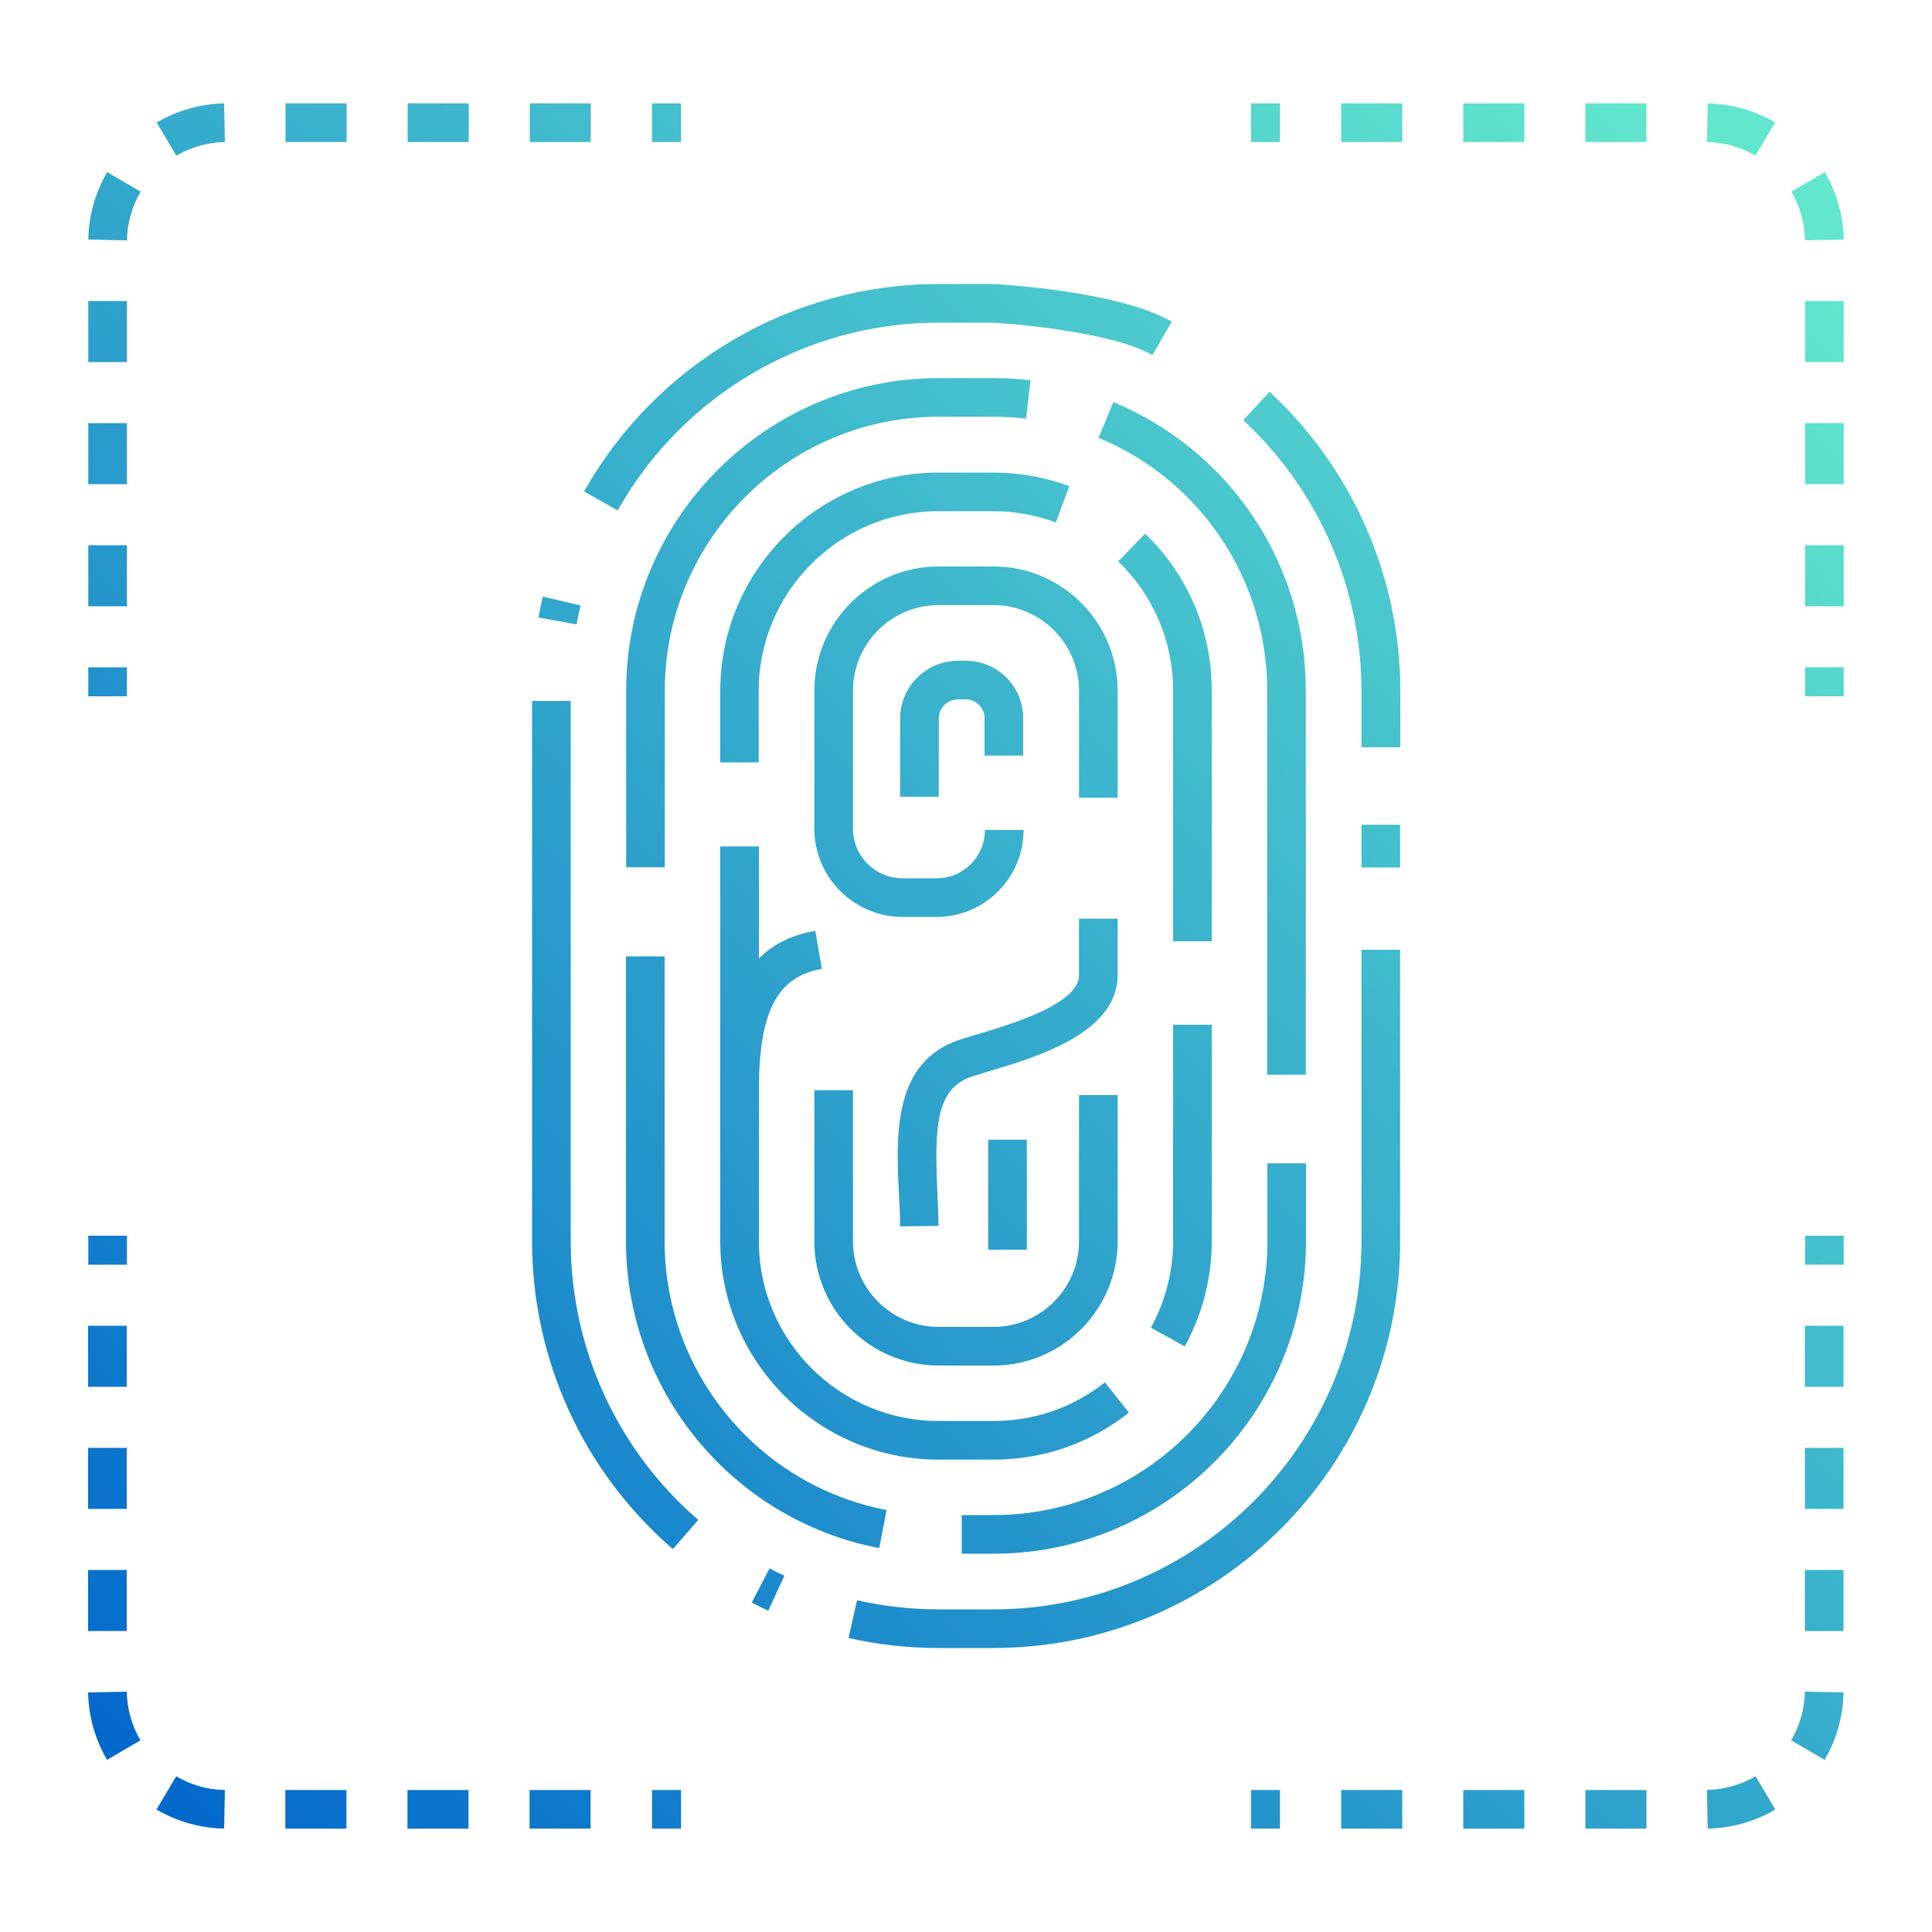<?xml version="1.0" encoding="UTF-8"?><svg id="a" xmlns="http://www.w3.org/2000/svg" width="100" height="100" xmlns:xlink="http://www.w3.org/1999/xlink" viewBox="0 0 100 100"><defs><linearGradient id="b" x1="10.63" y1="111.19" x2="108.04" y2="14.6" gradientUnits="userSpaceOnUse"><stop offset=".06" stop-color="#06c"/><stop offset=".93" stop-color="#62e6cd"/></linearGradient><linearGradient id="c" x1="15.74" y1="116.34" x2="113.14" y2="19.75" xlink:href="#b"/><linearGradient id="d" x1="7.1" y1="107.63" x2="104.5" y2="11.04" xlink:href="#b"/><linearGradient id="e" x1="-1.24" y1="99.22" x2="96.16" y2="2.63" xlink:href="#b"/><linearGradient id="f" x1="-17.28" y1="83.04" x2="80.12" y2="-13.55" xlink:href="#b"/><linearGradient id="g" x1="-20.07" y1="80.23" x2="77.33" y2="-16.36" xlink:href="#b"/><linearGradient id="h" x1="-5.66" y1="94.76" x2="91.74" y2="-1.83" xlink:href="#b"/><linearGradient id="i" x1="-.08" y1="100.39" x2="97.32" y2="3.8" xlink:href="#b"/><linearGradient id="j" x1="-15.19" y1="85.15" x2="82.21" y2="-11.44" xlink:href="#b"/><linearGradient id="k" x1="1.49" y1="101.97" x2="98.89" y2="5.38" xlink:href="#b"/><linearGradient id="l" x1="15.58" y1="116.18" x2="112.98" y2="19.59" xlink:href="#b"/><linearGradient id="m" x1="-.9" y1="99.56" x2="96.5" y2="2.97" xlink:href="#b"/><linearGradient id="n" x1="-12.92" y1="87.44" x2="84.48" y2="-9.15" xlink:href="#b"/><linearGradient id="o" x1="2.72" y1="103.21" x2="100.12" y2="6.62" xlink:href="#b"/><linearGradient id="p" x1="10.71" y1="111.27" x2="108.11" y2="14.68" xlink:href="#b"/><linearGradient id="q" x1="-6.78" y1="93.63" x2="90.62" y2="-2.96" xlink:href="#b"/><linearGradient id="r" x1="-6.85" y1="93.56" x2="90.55" y2="-3.03" xlink:href="#b"/><linearGradient id="s" x1="5.39" y1="105.91" x2="102.8" y2="9.32" xlink:href="#b"/><linearGradient id="t" x1="3.27" y1="103.77" x2="100.67" y2="7.18" xlink:href="#b"/><linearGradient id="u" x1="-4.25" y1="96.18" x2="93.15" y2="-.41" xlink:href="#b"/><linearGradient id="v" x1="6.55" y1="107.07" x2="103.95" y2="10.48" xlink:href="#b"/><linearGradient id="w" x1="-29.83" y1="70.39" x2="67.57" y2="-26.2" xlink:href="#b"/><linearGradient id="x" x1="-37.16" y1="62.99" x2="60.24" y2="-33.6" xlink:href="#b"/><linearGradient id="y" x1="-29.95" y1="70.27" x2="67.45" y2="-26.32" xlink:href="#b"/><linearGradient id="z" x1="14.23" y1="114.82" x2="111.63" y2="18.23" xlink:href="#b"/><linearGradient id="aa" x1="-.18" y1="100.29" x2="97.22" y2="3.7" xlink:href="#b"/><linearGradient id="ab" x1="-14.58" y1="85.77" x2="82.82" y2="-10.82" xlink:href="#b"/><linearGradient id="ac" x1="-15.11" y1="85.23" x2="82.29" y2="-11.36" xlink:href="#b"/><linearGradient id="ad" x1="-.7" y1="99.76" x2="96.7" y2="3.17" xlink:href="#b"/><linearGradient id="ae" x1="13.69" y1="114.28" x2="111.1" y2="17.69" xlink:href="#b"/><linearGradient id="af" x1="28.94" y1="129.66" x2="126.35" y2="33.07" xlink:href="#b"/><linearGradient id="ag" x1="36.28" y1="137.05" x2="133.68" y2="40.46" xlink:href="#b"/><linearGradient id="ah" x1="29.07" y1="129.78" x2="126.47" y2="33.19" xlink:href="#b"/></defs><path d="m39.77,83.37c-.29-.13-.58-.27-.86-.42l.92-1.77c.25.13.51.26.77.38l-.84,1.82Z" fill="url(#b)" stroke-width="0"/><path d="m51.42,85.3h-2.84c-1.57,0-3.14-.17-4.66-.52l.44-1.95c1.38.31,2.79.47,4.22.47h2.84c10.5,0,19.05-8.55,19.05-19.05v-15.09h2v15.09c0,11.61-9.44,21.05-21.05,21.05Z" fill="url(#c)" stroke-width="0"/><rect x="70.47" y="42.69" width="2" height="2.21" fill="url(#d)" stroke-width="0"/><path d="m72.47,38.68h-2v-2.93c0-5.3-2.23-10.4-6.12-14l1.36-1.47c4.3,3.97,6.77,9.61,6.77,15.46v2.93Z" fill="url(#e)" stroke-width="0"/><path d="m31.97,26.42l-1.74-.98c3.73-6.62,10.76-10.74,18.35-10.74h2.84c.31.02,6.48.35,9.23,1.95l-1,1.73c-1.93-1.12-6.63-1.59-8.28-1.68h-2.79c-6.87,0-13.24,3.73-16.61,9.72Z" fill="url(#f)" stroke-width="0"/><path d="m29.84,32.32l-1.97-.36c.07-.36.14-.73.23-1.08l1.95.46c-.08.32-.15.65-.21.98Z" fill="url(#g)" stroke-width="0"/><path d="m34.83,80.18c-4.64-4-7.29-9.81-7.29-15.93v-27.97h2v27.97c0,5.54,2.41,10.8,6.6,14.42l-1.31,1.51Z" fill="url(#h)" stroke-width="0"/><path d="m67.59,55.63h-2v-19.88c0-5.75-3.43-10.89-8.73-13.09l.77-1.85c6.05,2.52,9.96,8.38,9.96,14.94v19.88Z" fill="url(#i)" stroke-width="0"/><path d="m34.41,44.89h-2v-9.14c0-8.92,7.26-16.18,16.18-16.18h2.84c.64,0,1.28.04,1.91.11l-.23,1.99c-.55-.06-1.12-.1-1.68-.1h-2.84c-7.82,0-14.18,6.36-14.18,14.18v9.14Z" fill="url(#j)" stroke-width="0"/><path d="m45.51,80.13c-7.6-1.46-13.11-8.14-13.11-15.89v-14.74h2v14.74c0,6.79,4.83,12.64,11.49,13.92l-.38,1.96Z" fill="url(#k)" stroke-width="0"/><path d="m51.42,80.42h-1.64v-2h1.64c7.82,0,14.18-6.36,14.18-14.18v-4.03h2v4.03c0,8.92-7.26,16.18-16.18,16.18Z" fill="url(#l)" stroke-width="0"/><path d="m62.72,48.72h-2v-12.97c0-2.55-1.01-4.92-2.84-6.69l1.39-1.44c2.23,2.15,3.45,5.04,3.45,8.13v12.97Z" fill="url(#m)" stroke-width="0"/><path d="m39.28,39.46h-2v-3.7c0-6.23,5.07-11.3,11.3-11.3h2.84c1.35,0,2.67.24,3.93.7l-.7,1.88c-1.03-.38-2.12-.58-3.24-.58h-2.84c-5.13,0-9.3,4.17-9.3,9.3v3.7Z" fill="url(#n)" stroke-width="0"/><path d="m51.42,75.55h-2.84c-6.23,0-11.3-5.07-11.3-11.3v-20.44h2v20.44c0,5.13,4.17,9.3,9.3,9.3h2.84c2.12,0,4.11-.69,5.77-2l1.24,1.57c-2.01,1.59-4.44,2.43-7.01,2.43Z" fill="url(#o)" stroke-width="0"/><path d="m61.32,69.69l-1.75-.97c.75-1.36,1.15-2.91,1.15-4.48v-11.2h2v11.2c0,1.9-.48,3.79-1.4,5.45Z" fill="url(#p)" stroke-width="0"/><path d="m48.59,41.24h-2v-4.04c0-1.66,1.35-3,3-3h.4c1.64,0,2.97,1.33,2.97,2.97v1.94h-2v-1.94c0-.54-.44-.97-.97-.97h-.4c-.55,0-1,.45-1,1v4.04Z" fill="url(#q)" stroke-width="0"/><path d="m48.48,47.46h-1.76c-2.52,0-4.57-2.05-4.57-4.57v-7.14c0-3.54,2.88-6.43,6.43-6.43h2.84c3.54,0,6.43,2.88,6.43,6.43v5.54h-2v-5.54c0-2.44-1.99-4.43-4.43-4.43h-2.84c-2.44,0-4.43,1.99-4.43,4.43v7.14c0,1.42,1.15,2.57,2.57,2.57h1.76c1.38,0,2.5-1.12,2.5-2.5h2c0,2.48-2.02,4.5-4.5,4.5Z" fill="url(#r)" stroke-width="0"/><path d="m51.42,70.68h-2.84c-3.54,0-6.43-2.88-6.43-6.43v-7.82h2v7.82c0,2.44,1.99,4.43,4.43,4.43h2.84c2.44,0,4.43-1.99,4.43-4.43v-7.57h2v7.57c0,3.54-2.88,6.43-6.43,6.43Z" fill="url(#s)" stroke-width="0"/><path d="m46.59,63.48c0-.53-.03-1.08-.06-1.63-.15-3.07-.33-6.9,3.16-8.04.26-.09.58-.18.92-.28,1.7-.51,5.24-1.56,5.24-3.06v-2.92h2v2.92c0,2.99-4.17,4.24-6.67,4.98-.33.1-.62.19-.87.27-1.9.62-1.94,2.7-1.79,6.04.03.57.05,1.14.06,1.69l-2,.03Z" fill="url(#t)" stroke-width="0"/><path d="m39.28,56.43h-2c0-3.18.51-7.5,4.92-8.25l.34,1.97c-2.32.4-3.26,2.22-3.26,6.28Z" fill="url(#u)" stroke-width="0"/><rect x="51.15" y="58.99" width="2" height="5.7" fill="url(#v)" stroke-width="0"/><rect x="4.57" y="34.54" width="2" height="1.5" fill="url(#w)" stroke-width="0"/><path d="m6.57,31.38h-2v-3.16h2v3.16Zm0-6.32h-2v-3.16h2v3.16Zm0-6.32h-2v-3.16h2v3.16Zm0-6.3l-2-.04c.02-1.23.36-2.44.98-3.49l1.73,1.01c-.45.76-.69,1.63-.71,2.52Zm2.56-4.38l-1.02-1.72c1.05-.62,2.26-.96,3.49-.99l.04,2c-.89.02-1.76.27-2.52.71Zm21.45-.71h-3.16v-2h3.16v2Zm-6.32,0h-3.16v-2h3.16v2Zm-6.32,0h-3.16v-2h3.16v2Z" fill="url(#x)" stroke-width="0"/><rect x="33.75" y="5.35" width="1.5" height="2" fill="url(#y)" stroke-width="0"/><rect x="93.43" y="34.54" width="2" height="1.5" fill="url(#z)" stroke-width="0"/><path d="m95.43,31.38h-2v-3.16h2v3.16Zm0-6.32h-2v-3.16h2v3.16Zm0-6.32h-2v-3.16h2v3.16Zm-2-6.3c-.02-.89-.26-1.76-.71-2.52l1.73-1.01c.62,1.06.96,2.27.98,3.49l-2,.04Zm-2.56-4.38c-.76-.45-1.63-.69-2.52-.71l.04-2c1.23.03,2.44.37,3.49.99l-1.02,1.72Zm-5.65-.71h-3.16v-2h3.16v2Zm-6.32,0h-3.16v-2h3.16v2Zm-6.32,0h-3.16v-2h3.16v2Z" fill="url(#aa)" stroke-width="0"/><rect x="64.75" y="5.35" width="1.5" height="2" fill="url(#ab)" stroke-width="0"/><rect x="4.57" y="63.96" width="2" height="1.5" fill="url(#ac)" stroke-width="0"/><path d="m30.57,94.65h-3.16v-2h3.16v2Zm-6.32,0h-3.16v-2h3.16v2Zm-6.32,0h-3.16v-2h3.16v2Zm-6.34,0c-1.23-.03-2.44-.37-3.49-.99l1.02-1.72c.76.45,1.63.7,2.52.71l-.04,2Zm-6.05-3.56c-.62-1.06-.96-2.27-.98-3.49l2-.04c.02.89.26,1.76.71,2.52l-1.73,1.01Zm1.02-6.67h-2v-3.16h2v3.16Zm0-6.32h-2v-3.16h2v3.16Zm0-6.32h-2v-3.16h2v3.16Z" fill="url(#ad)" stroke-width="0"/><rect x="33.75" y="92.65" width="1.5" height="2" fill="url(#ae)" stroke-width="0"/><rect x="93.43" y="63.96" width="2" height="1.5" fill="url(#af)" stroke-width="0"/><path d="m85.22,94.65h-3.16v-2h3.16v2Zm-6.32,0h-3.16v-2h3.16v2Zm-6.32,0h-3.16v-2h3.16v2Zm15.81,0l-.04-2c.89-.02,1.76-.27,2.52-.71l1.02,1.72c-1.05.62-2.26.96-3.49.99Zm6.05-3.56l-1.73-1.01c.45-.76.69-1.63.71-2.52l2,.04c-.02,1.23-.36,2.44-.98,3.49Zm.98-6.67h-2v-3.16h2v3.16Zm0-6.32h-2v-3.16h2v3.16Zm0-6.32h-2v-3.16h2v3.16Z" fill="url(#ag)" stroke-width="0"/><rect x="64.75" y="92.65" width="1.5" height="2" fill="url(#ah)" stroke-width="0"/></svg>